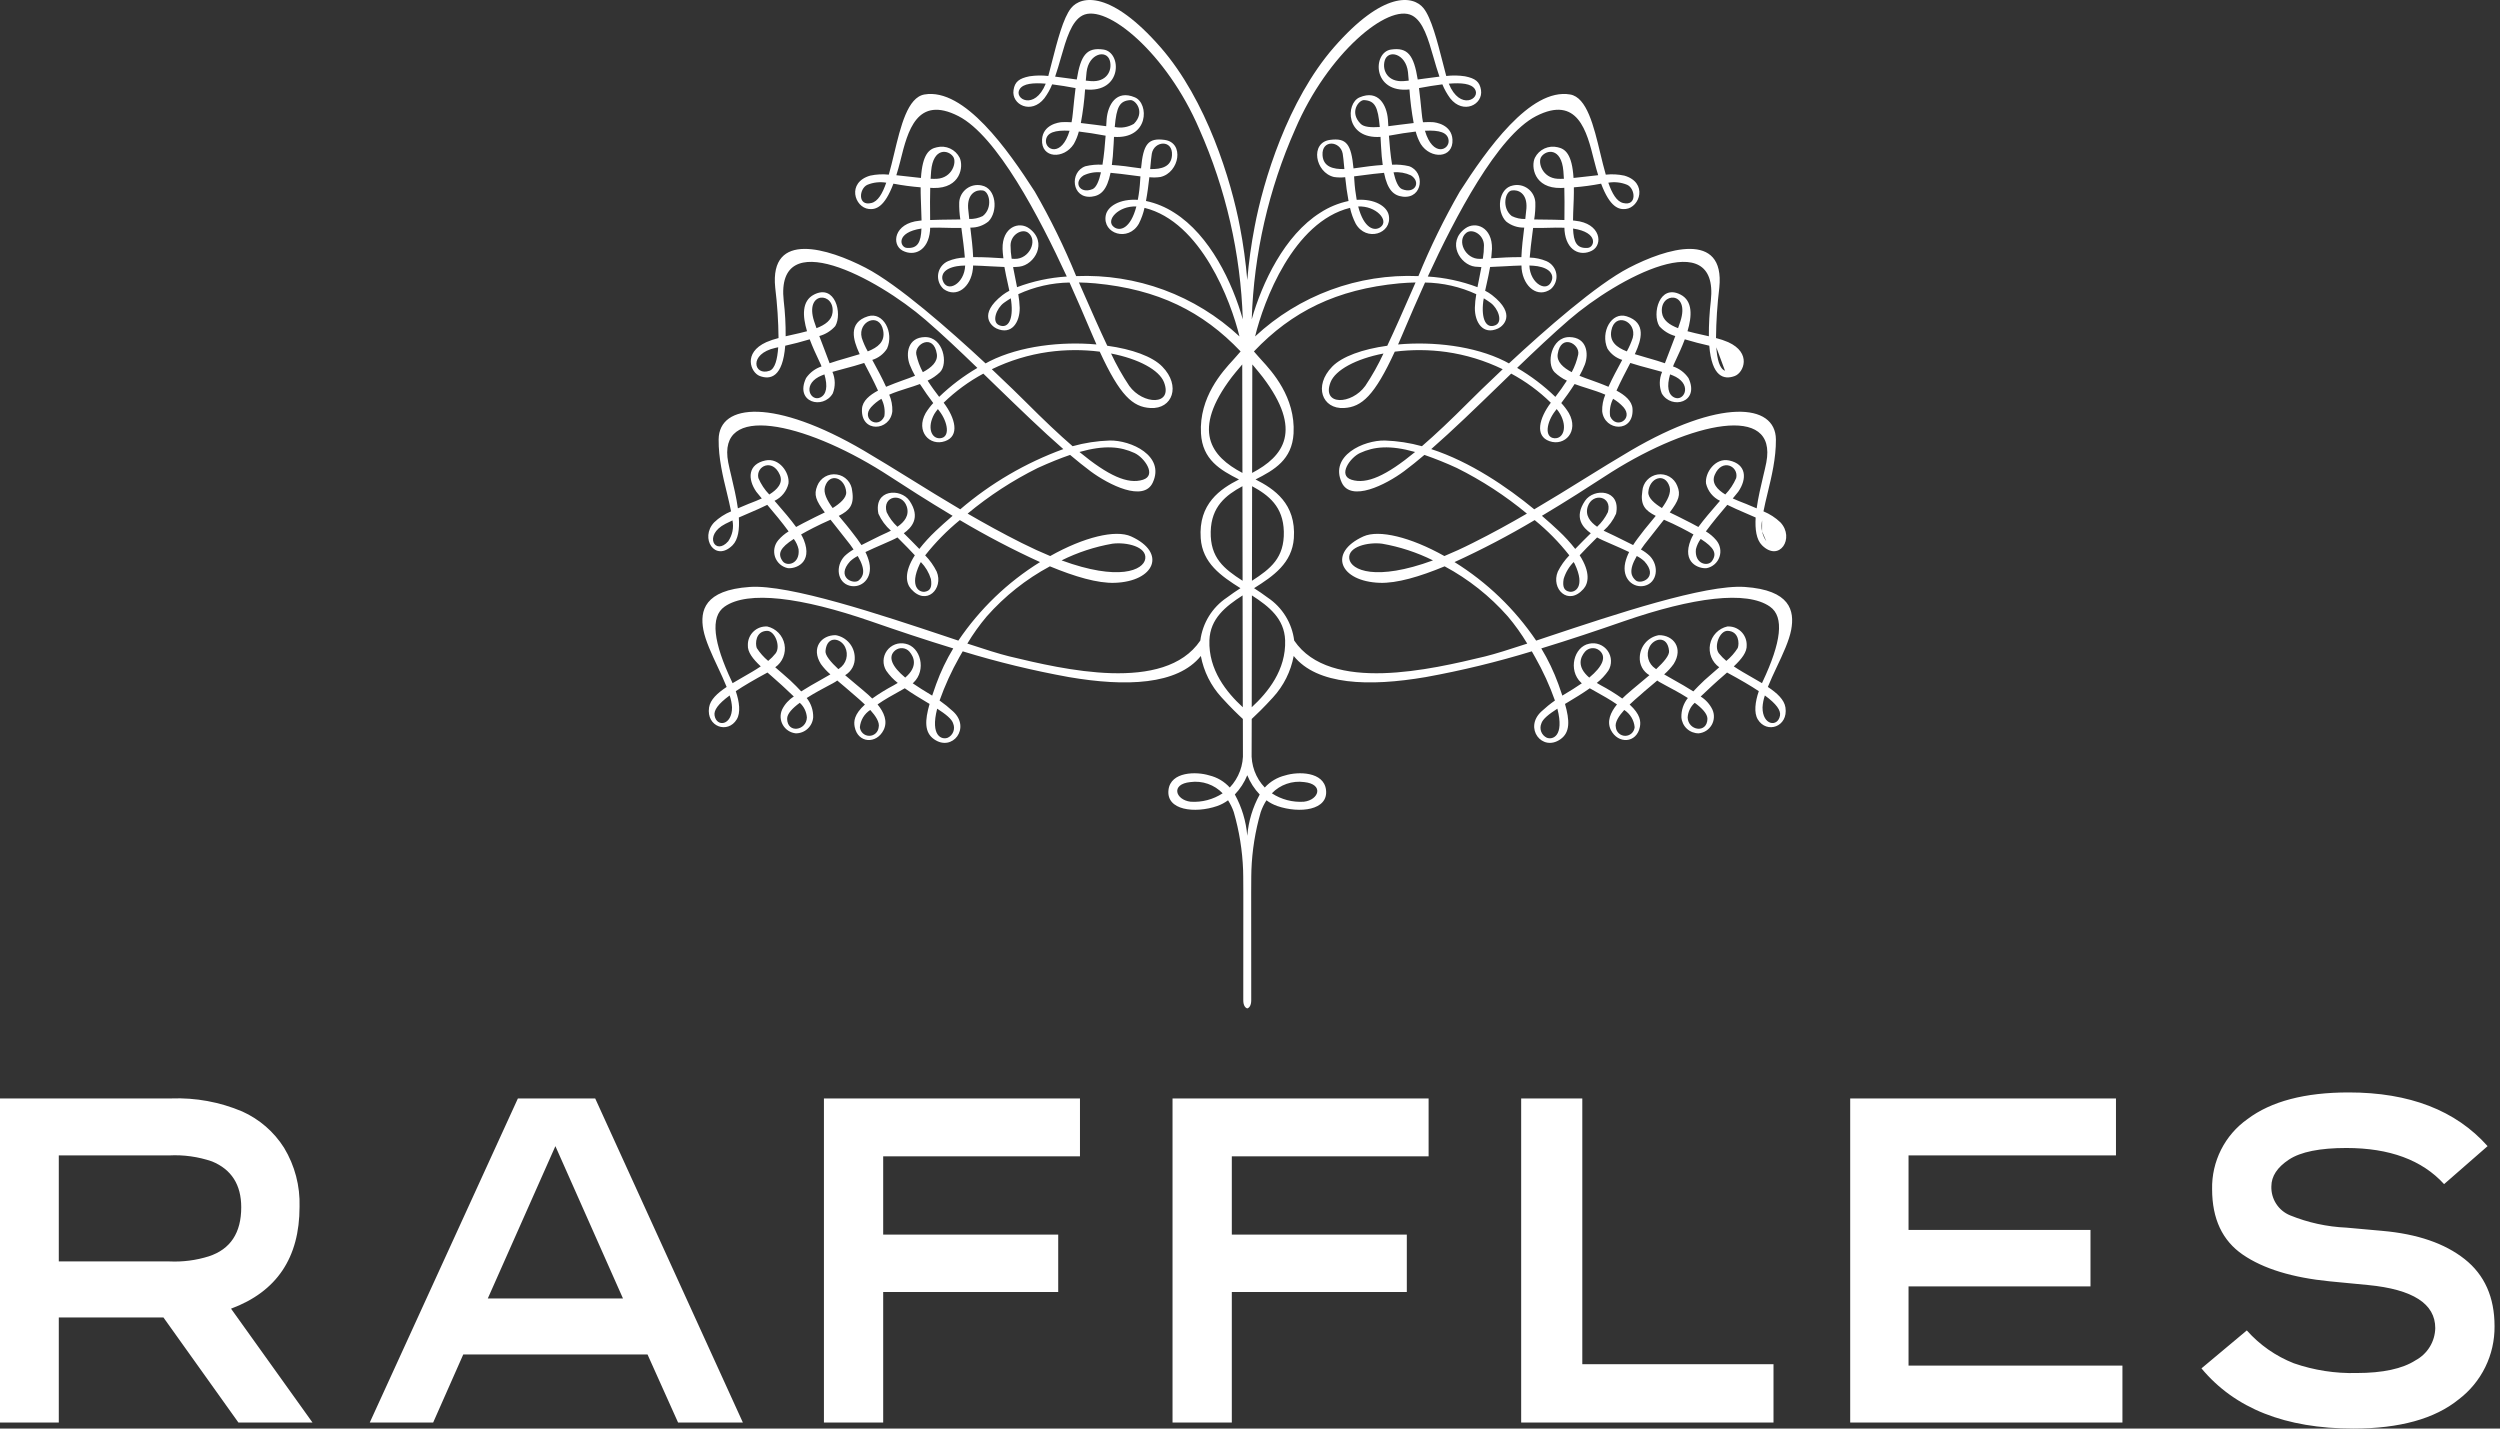 <svg    overflow="visible" style="display: block;" viewBox="0 0 77 44" fill="none" xmlns="http://www.w3.org/2000/svg">
<rect x="0" y="0" width="77" height="44" fill="#333333" stroke="none"/>
<g id="Raffles Hotels &#38; Resorts_idBZCLkyuw_1 1" clip-path="url(#clip0_0_4)">
<path id="Vector" fill-rule="evenodd" clip-rule="evenodd" d="M47.705 19.6C49.719 18.929 52.523 17.994 53.741 18.078C55.142 18.175 55.277 18.811 55.169 19.396C55.106 19.733 54.913 20.144 54.723 20.547C54.625 20.756 54.527 20.964 54.45 21.158C54.736 21.348 54.955 21.549 54.992 21.791C55.083 22.387 54.413 22.611 54.139 22.156C54.017 21.952 54.058 21.617 54.171 21.288C53.925 21.124 53.606 20.937 53.193 20.714C53.155 20.747 53.117 20.78 53.078 20.815C52.972 20.907 52.862 21.003 52.752 21.105C52.733 21.122 52.715 21.14 52.697 21.156C52.577 21.267 52.473 21.364 52.381 21.453C52.535 21.549 52.66 21.687 52.74 21.85C52.775 21.926 52.792 22.008 52.788 22.091C52.785 22.174 52.762 22.255 52.721 22.327C52.679 22.399 52.622 22.461 52.552 22.506C52.483 22.551 52.403 22.578 52.321 22.587C52.186 22.587 52.055 22.537 51.956 22.445C51.857 22.354 51.797 22.227 51.787 22.093C51.781 21.877 51.851 21.667 51.986 21.499C51.749 21.348 51.493 21.212 51.312 21.116C51.214 21.064 51.139 21.024 51.101 21C51.092 20.994 51.083 20.988 51.075 20.982C51.064 20.975 51.054 20.968 51.043 20.96C50.967 21.026 50.889 21.092 50.814 21.154C50.697 21.252 50.589 21.343 50.509 21.418C50.501 21.424 50.493 21.431 50.484 21.439C50.415 21.498 50.305 21.592 50.193 21.7C50.527 22.006 50.54 22.221 50.509 22.388C50.41 22.897 49.833 22.925 49.613 22.481C49.485 22.216 49.603 21.942 49.803 21.696C49.594 21.551 49.358 21.419 49.155 21.306C49.087 21.268 49.023 21.233 48.965 21.199C48.746 21.355 48.505 21.499 48.281 21.634C48.254 21.649 48.228 21.665 48.202 21.681C48.347 22.189 48.364 22.558 48.061 22.769C47.499 23.165 46.923 22.419 47.478 21.911C47.608 21.79 47.746 21.678 47.892 21.576C47.729 21.115 47.525 20.67 47.284 20.245C47.25 20.183 47.215 20.122 47.18 20.061C46.108 20.389 45.017 20.654 43.914 20.854C42.156 21.155 40.566 21.099 39.846 20.204C39.757 20.68 39.536 21.122 39.209 21.479C38.922 21.795 38.685 22.021 38.553 22.144C38.551 22.772 38.55 23.157 38.55 23.157C38.54 23.359 38.57 23.56 38.639 23.749C38.709 23.938 38.816 24.11 38.955 24.256C39.122 24.071 39.341 23.942 39.583 23.883C39.984 23.758 40.772 23.763 40.841 24.326C40.92 24.96 40.027 25.06 39.344 24.827C39.223 24.785 39.109 24.725 39.007 24.649C38.934 24.762 38.875 24.883 38.831 25.011C38.661 25.595 38.565 26.198 38.543 26.806L38.543 26.818C38.538 26.967 38.532 27.2 38.538 30.802C38.539 30.978 38.471 31.044 38.416 31.059C38.361 31.044 38.292 30.978 38.293 30.802C38.299 27.177 38.293 26.964 38.288 26.815L38.288 26.806C38.266 26.198 38.169 25.595 38 25.011C37.956 24.883 37.896 24.762 37.824 24.649C37.721 24.725 37.607 24.785 37.486 24.827C36.805 25.06 35.911 24.96 35.99 24.326C36.059 23.763 36.847 23.758 37.248 23.883C37.49 23.941 37.709 24.071 37.877 24.256C38.015 24.11 38.122 23.937 38.192 23.748C38.262 23.56 38.293 23.359 38.282 23.157C38.282 23.157 38.281 22.772 38.28 22.144C38.146 22.021 37.909 21.795 37.623 21.479C37.295 21.122 37.075 20.68 36.986 20.204C36.266 21.099 34.675 21.155 32.919 20.854C31.815 20.654 30.724 20.39 29.652 20.061L29.638 20.084C29.607 20.137 29.576 20.191 29.546 20.245C29.306 20.67 29.102 21.116 28.939 21.576C29.084 21.678 29.223 21.79 29.354 21.911C29.91 22.419 29.333 23.165 28.77 22.769C28.467 22.558 28.485 22.189 28.631 21.681C28.611 21.669 28.592 21.658 28.572 21.646C28.341 21.508 28.093 21.36 27.867 21.199C27.815 21.229 27.758 21.261 27.697 21.295C27.489 21.41 27.244 21.546 27.029 21.696C27.229 21.942 27.346 22.216 27.217 22.481C26.999 22.925 26.423 22.897 26.324 22.388C26.292 22.221 26.303 22.006 26.639 21.7C26.534 21.599 26.431 21.51 26.361 21.45C26.347 21.438 26.335 21.427 26.324 21.418C26.245 21.346 26.141 21.258 26.028 21.163C25.95 21.098 25.869 21.029 25.788 20.96L25.73 21C25.692 21.025 25.616 21.065 25.517 21.117C25.337 21.213 25.081 21.348 24.846 21.499C24.981 21.667 25.051 21.877 25.046 22.093C25.036 22.228 24.975 22.354 24.875 22.446C24.776 22.538 24.645 22.588 24.51 22.587C24.428 22.578 24.348 22.551 24.279 22.505C24.209 22.46 24.152 22.399 24.111 22.327C24.07 22.255 24.047 22.174 24.043 22.091C24.04 22.008 24.056 21.926 24.091 21.85C24.172 21.687 24.296 21.55 24.45 21.453C24.371 21.375 24.282 21.293 24.181 21.199C24.149 21.169 24.115 21.138 24.08 21.105C23.974 21.008 23.87 20.916 23.769 20.828C23.724 20.79 23.681 20.751 23.638 20.714C23.225 20.937 22.906 21.124 22.662 21.288C22.774 21.617 22.816 21.952 22.692 22.156C22.419 22.611 21.749 22.387 21.839 21.791C21.876 21.549 22.095 21.348 22.381 21.158C22.304 20.964 22.206 20.756 22.108 20.546C21.919 20.143 21.727 19.733 21.663 19.396C21.555 18.811 21.69 18.175 23.091 18.078C24.312 17.994 27.128 18.933 29.142 19.605C29.27 19.648 29.396 19.69 29.517 19.731C30.176 18.756 31.034 17.931 32.033 17.312C31.187 16.926 30.363 16.494 29.563 16.019C29.169 16.341 28.811 16.705 28.495 17.105C28.639 17.252 28.759 17.422 28.851 17.607C29.069 18.132 28.533 18.676 28.061 18.141C27.906 17.966 27.838 17.63 28.177 17.103C28.036 16.949 27.881 16.794 27.731 16.643C27.701 16.613 27.671 16.583 27.641 16.553C27.569 16.597 27.399 16.671 27.198 16.759C27.026 16.834 26.83 16.919 26.655 17.003C26.707 17.107 26.747 17.216 26.774 17.329C26.885 17.833 26.52 18.125 26.177 18.042C25.787 17.947 25.719 17.436 26.015 17.126C26.098 17.048 26.19 16.98 26.289 16.924C26.279 16.909 26.27 16.895 26.26 16.881C26.236 16.847 26.213 16.812 26.184 16.773C25.995 16.528 25.834 16.326 25.698 16.155C25.656 16.103 25.617 16.054 25.58 16.007C25.562 16.015 25.544 16.023 25.526 16.032C25.384 16.096 25.223 16.168 25.046 16.26C24.904 16.333 24.782 16.398 24.674 16.461C24.705 16.514 24.733 16.569 24.757 16.626C25.044 17.345 24.492 17.525 24.265 17.499C24.175 17.481 24.092 17.439 24.023 17.379C23.954 17.318 23.902 17.241 23.872 17.154C23.843 17.067 23.836 16.974 23.853 16.884C23.87 16.794 23.91 16.71 23.969 16.64C24.061 16.532 24.169 16.44 24.289 16.367C24.093 16.097 23.837 15.79 23.632 15.549C23.459 15.636 23.264 15.72 23.06 15.807C22.96 15.85 22.859 15.893 22.756 15.939C22.78 16.301 22.738 16.618 22.562 16.795C22.021 17.329 21.543 16.57 21.995 16.09C22.146 15.945 22.323 15.83 22.517 15.75C22.483 15.574 22.437 15.384 22.389 15.183C22.266 14.681 22.128 14.112 22.134 13.533C22.146 12.412 23.865 12.272 26.605 13.878C27.078 14.156 27.551 14.449 28.038 14.75C28.532 15.057 29.041 15.371 29.576 15.687C30.515 14.883 31.59 14.255 32.75 13.832C32.1 13.265 31.392 12.579 30.681 11.89C30.55 11.762 30.418 11.634 30.287 11.508C29.84 11.748 29.429 12.05 29.065 12.403C29.425 12.881 29.566 13.429 29.107 13.588C28.636 13.754 28.195 13.287 28.51 12.723C28.578 12.613 28.656 12.509 28.744 12.414C28.618 12.247 28.47 12.041 28.334 11.828C28.206 11.877 28.073 11.918 27.939 11.96C27.753 12.019 27.566 12.078 27.388 12.156C27.457 12.316 27.49 12.491 27.484 12.666C27.419 13.284 26.507 13.343 26.549 12.595C26.563 12.345 26.789 12.166 27.043 12.03C26.91 11.737 26.744 11.421 26.617 11.179C26.422 11.243 26.21 11.3 26.006 11.354C25.878 11.387 25.754 11.42 25.639 11.454C25.73 11.665 25.734 11.903 25.65 12.117C25.354 12.624 24.469 12.4 24.827 11.644C24.943 11.476 25.11 11.35 25.303 11.286C25.297 11.271 25.291 11.258 25.286 11.243C25.283 11.237 25.281 11.229 25.278 11.222C25.259 11.18 25.236 11.131 25.21 11.076C25.131 10.909 25.027 10.687 24.939 10.451C24.69 10.527 24.422 10.595 24.185 10.648C24.109 11.614 23.733 11.705 23.401 11.581C23.124 11.478 22.872 10.869 23.603 10.538C23.725 10.486 23.851 10.444 23.979 10.412C23.974 9.893 23.94 9.375 23.877 8.86C23.695 7.085 25.52 7.656 26.662 8.248C27.653 8.761 29.236 10.151 30.356 11.193C30.377 11.182 30.396 11.171 30.417 11.16C30.439 11.148 30.462 11.135 30.486 11.123C31.427 10.653 32.691 10.513 33.771 10.609C33.731 10.519 33.691 10.428 33.65 10.33C33.62 10.262 33.585 10.179 33.543 10.082C33.403 9.752 33.196 9.265 32.942 8.702C32.396 8.71 31.859 8.832 31.363 9.061C31.387 9.2 31.402 9.341 31.407 9.481C31.412 9.921 31.161 10.334 30.689 10.116C30.544 10.049 30.107 9.689 30.879 9.087C30.945 9.037 31.015 8.992 31.088 8.955C31.073 8.881 31.056 8.807 31.04 8.731C31.004 8.57 30.967 8.402 30.936 8.223C30.797 8.218 30.647 8.21 30.497 8.202C30.318 8.192 30.138 8.182 29.971 8.178C29.971 8.191 29.97 8.204 29.97 8.217C29.969 8.24 29.968 8.263 29.965 8.283C29.901 8.853 29.459 9.185 29.065 8.904C29 8.846 28.95 8.774 28.921 8.692C28.892 8.61 28.883 8.523 28.896 8.437C28.91 8.351 28.944 8.27 28.997 8.202C29.05 8.133 29.119 8.079 29.198 8.044C29.363 7.975 29.538 7.937 29.717 7.933C29.698 7.68 29.653 7.34 29.611 7.025L29.61 7.021C29.435 7.024 29.233 7.019 28.995 7.013C28.972 7.012 28.949 7.012 28.925 7.011C28.825 7.009 28.733 7.01 28.648 7.014C28.648 7.02 28.648 7.026 28.648 7.032C28.647 7.06 28.646 7.087 28.645 7.107C28.588 7.72 28.16 7.908 27.8 7.72C27.45 7.537 27.527 6.875 28.32 6.798C28.328 6.797 28.336 6.796 28.345 6.795C28.358 6.794 28.371 6.793 28.384 6.791C28.382 6.664 28.376 6.521 28.37 6.365C28.367 6.291 28.365 6.215 28.362 6.135C28.356 6.002 28.356 5.883 28.356 5.77C28.075 5.747 27.794 5.71 27.517 5.657C27.242 6.389 26.973 6.46 26.76 6.437C26.319 6.389 26.072 5.62 26.803 5.409C26.991 5.369 27.184 5.359 27.375 5.379C27.433 5.176 27.487 4.953 27.541 4.726C27.742 3.887 27.955 2.999 28.473 2.91C29.702 2.699 31.053 4.63 31.871 5.901C32.354 6.739 32.78 7.609 33.146 8.504C34.066 8.466 34.983 8.61 35.847 8.928C36.71 9.247 37.502 9.734 38.176 10.362C37.912 9.281 36.999 6.833 35.251 6.402C35.214 6.571 35.155 6.735 35.077 6.889C34.755 7.458 33.951 7.202 34.057 6.634C34.11 6.351 34.495 6.119 35.045 6.155C35.083 5.953 35.107 5.748 35.118 5.542C35.12 5.515 35.121 5.492 35.123 5.468C35.124 5.456 35.125 5.445 35.126 5.433C35.038 5.422 34.946 5.41 34.852 5.398C34.639 5.37 34.415 5.34 34.205 5.323C34.094 5.859 33.904 6.026 33.62 6.058C33.005 6.123 32.933 5.296 33.431 5.12C33.603 5.079 33.78 5.063 33.956 5.073C34.005 4.78 34.033 4.454 34.053 4.179C33.739 4.121 33.465 4.078 33.228 4.051C33.193 4.186 33.141 4.315 33.073 4.436C32.769 4.912 32.061 4.886 32.095 4.295C32.123 3.844 32.597 3.765 32.724 3.761C32.812 3.758 32.908 3.76 33.004 3.765C33.021 3.677 33.034 3.583 33.044 3.478C33.073 3.185 33.099 2.932 33.127 2.713C32.883 2.669 32.636 2.625 32.406 2.598C32.345 2.751 32.264 2.895 32.166 3.027C31.765 3.537 31.145 3.224 31.217 2.773C31.256 2.515 31.392 2.414 31.708 2.35C31.9 2.321 32.095 2.318 32.288 2.34C32.324 2.206 32.36 2.064 32.397 1.919C32.564 1.267 32.748 0.548 32.988 0.251C33.307 -0.146 34.229 -0.278 35.744 1.455C37.171 3.088 37.923 5.576 38.19 6.987C38.294 7.528 38.369 8.074 38.416 8.624C38.462 8.074 38.537 7.528 38.642 6.987C38.907 5.576 39.661 3.088 41.087 1.455C42.602 -0.278 43.525 -0.146 43.844 0.251C44.084 0.549 44.269 1.272 44.437 1.926C44.473 2.069 44.509 2.208 44.544 2.34C44.736 2.318 44.931 2.321 45.122 2.35C45.44 2.414 45.575 2.515 45.615 2.773C45.684 3.224 45.067 3.537 44.665 3.027C44.568 2.894 44.487 2.75 44.425 2.598C44.194 2.625 43.948 2.669 43.705 2.713C43.733 2.932 43.759 3.185 43.788 3.478C43.796 3.574 43.81 3.67 43.828 3.765C43.925 3.76 44.019 3.758 44.108 3.761C44.235 3.765 44.708 3.844 44.736 4.295C44.771 4.886 44.062 4.912 43.759 4.436C43.69 4.315 43.638 4.186 43.604 4.052C43.368 4.078 43.093 4.121 42.779 4.179C42.798 4.454 42.827 4.78 42.876 5.073C43.052 5.063 43.228 5.079 43.4 5.119C43.9 5.296 43.828 6.123 43.211 6.058C42.929 6.026 42.736 5.859 42.628 5.323C42.415 5.34 42.188 5.37 41.974 5.398C41.882 5.41 41.792 5.422 41.706 5.432C41.708 5.469 41.711 5.502 41.713 5.542C41.725 5.748 41.75 5.953 41.786 6.155C42.337 6.119 42.721 6.351 42.775 6.634C42.882 7.202 42.078 7.458 41.755 6.888C41.676 6.734 41.618 6.571 41.581 6.402C39.833 6.833 38.919 9.281 38.657 10.362C39.331 9.734 40.123 9.247 40.986 8.928C41.849 8.609 42.767 8.465 43.687 8.504C44.053 7.609 44.479 6.74 44.961 5.901C45.779 4.63 47.128 2.699 48.361 2.91C48.875 2.998 49.088 3.882 49.289 4.72C49.344 4.949 49.399 5.174 49.458 5.379C49.649 5.359 49.842 5.369 50.029 5.409C50.761 5.62 50.512 6.389 50.072 6.437C49.859 6.46 49.59 6.389 49.314 5.657C49.036 5.71 48.757 5.748 48.475 5.77C48.477 5.883 48.475 6.002 48.471 6.135C48.468 6.193 48.466 6.25 48.464 6.306C48.457 6.485 48.45 6.648 48.449 6.791C48.461 6.793 48.474 6.794 48.488 6.795C48.496 6.796 48.504 6.797 48.511 6.798C49.306 6.875 49.383 7.537 49.033 7.72C48.671 7.908 48.243 7.72 48.188 7.107C48.186 7.09 48.185 7.068 48.185 7.045C48.184 7.035 48.184 7.025 48.184 7.014C48.099 7.01 48.007 7.009 47.906 7.011L47.85 7.013C47.606 7.019 47.399 7.024 47.22 7.021C47.212 7.08 47.205 7.14 47.197 7.2C47.164 7.462 47.13 7.726 47.115 7.933C47.293 7.937 47.468 7.975 47.632 8.044C47.712 8.079 47.781 8.133 47.834 8.202C47.887 8.27 47.922 8.351 47.935 8.437C47.948 8.523 47.94 8.611 47.91 8.692C47.88 8.774 47.831 8.846 47.765 8.904C47.372 9.185 46.93 8.853 46.866 8.283C46.862 8.248 46.861 8.213 46.861 8.178C46.693 8.182 46.512 8.192 46.333 8.202C46.183 8.21 46.034 8.218 45.895 8.223C45.864 8.407 45.825 8.581 45.788 8.747C45.772 8.817 45.757 8.886 45.742 8.955C45.816 8.992 45.887 9.036 45.953 9.087C46.724 9.689 46.287 10.049 46.143 10.116C45.671 10.334 45.42 9.921 45.426 9.481C45.43 9.341 45.444 9.2 45.469 9.061C44.973 8.832 44.436 8.71 43.891 8.702C43.634 9.269 43.426 9.758 43.285 10.088C43.245 10.183 43.211 10.264 43.182 10.33C43.148 10.41 43.115 10.485 43.083 10.559C43.075 10.575 43.068 10.592 43.06 10.609C44.141 10.513 45.405 10.653 46.345 11.123C46.37 11.136 46.394 11.149 46.418 11.162C46.437 11.172 46.456 11.183 46.475 11.193C47.597 10.151 49.178 8.761 50.171 8.248C51.311 7.656 53.135 7.085 52.955 8.86C52.892 9.375 52.858 9.893 52.853 10.412C52.981 10.444 53.107 10.486 53.228 10.538C53.959 10.869 53.708 11.478 53.431 11.581C53.1 11.705 52.723 11.614 52.646 10.648C52.409 10.595 52.142 10.527 51.892 10.451C51.805 10.684 51.703 10.902 51.625 11.069C51.598 11.127 51.574 11.178 51.554 11.222C51.549 11.235 51.544 11.247 51.54 11.259C51.536 11.268 51.533 11.277 51.529 11.286C51.722 11.35 51.889 11.476 52.005 11.644C52.363 12.4 51.477 12.624 51.182 12.117C51.098 11.903 51.102 11.665 51.193 11.454C51.079 11.421 50.954 11.388 50.827 11.354C50.622 11.3 50.409 11.243 50.214 11.179L50.195 11.214C50.071 11.451 49.914 11.751 49.788 12.03C50.042 12.166 50.268 12.346 50.282 12.595C50.325 13.343 49.414 13.284 49.347 12.666C49.342 12.491 49.375 12.317 49.443 12.156C49.266 12.078 49.078 12.019 48.892 11.96C48.759 11.918 48.626 11.877 48.498 11.828C48.362 12.041 48.214 12.247 48.087 12.414C48.176 12.509 48.254 12.612 48.321 12.723C48.638 13.287 48.196 13.754 47.724 13.588C47.266 13.429 47.406 12.881 47.765 12.404C47.403 12.049 46.992 11.748 46.545 11.507C46.425 11.624 46.304 11.741 46.184 11.857C45.462 12.557 44.741 13.256 44.082 13.832C45.291 14.226 46.425 15.004 47.255 15.687C47.791 15.372 48.299 15.057 48.793 14.75C49.279 14.449 49.752 14.156 50.225 13.878C52.967 12.272 54.685 12.412 54.698 13.533C54.703 14.11 54.565 14.678 54.444 15.179C54.395 15.382 54.349 15.573 54.315 15.75C54.509 15.83 54.686 15.945 54.838 16.09C55.287 16.57 54.81 17.329 54.27 16.795C54.093 16.618 54.053 16.301 54.074 15.939C53.968 15.892 53.862 15.846 53.759 15.802C53.56 15.716 53.369 15.634 53.201 15.549C52.995 15.79 52.739 16.098 52.541 16.367C52.663 16.439 52.771 16.532 52.862 16.64C52.921 16.71 52.961 16.794 52.978 16.884C52.996 16.974 52.989 17.067 52.959 17.154C52.93 17.241 52.878 17.318 52.809 17.379C52.74 17.439 52.657 17.481 52.567 17.499C52.34 17.525 51.787 17.345 52.076 16.626C52.099 16.569 52.127 16.514 52.159 16.461C52.048 16.398 51.929 16.333 51.787 16.26C51.603 16.164 51.437 16.09 51.289 16.025C51.276 16.019 51.263 16.013 51.25 16.007C51.207 16.063 51.16 16.122 51.109 16.185C50.979 16.349 50.825 16.542 50.647 16.773C50.624 16.805 50.604 16.833 50.585 16.861C50.57 16.882 50.556 16.902 50.54 16.924C50.64 16.979 50.733 17.047 50.816 17.126C51.112 17.436 51.045 17.947 50.655 18.042C50.312 18.125 49.947 17.833 50.057 17.329C50.084 17.216 50.124 17.107 50.177 17.003C50.002 16.919 49.808 16.834 49.635 16.759C49.434 16.672 49.263 16.597 49.191 16.553C49.162 16.581 49.133 16.61 49.105 16.639C48.953 16.791 48.796 16.948 48.654 17.103C48.992 17.63 48.926 17.966 48.77 18.141C48.298 18.676 47.763 18.132 47.98 17.607C48.072 17.422 48.192 17.253 48.335 17.105C48.021 16.704 47.663 16.34 47.268 16.019C46.469 16.494 45.644 16.926 44.799 17.312C45.797 17.932 46.655 18.756 47.314 19.731C47.44 19.689 47.571 19.645 47.705 19.6ZM48.16 17.833C48.12 18.079 48.174 18.196 48.344 18.225C48.503 18.253 48.841 18.084 48.502 17.369C48.492 17.349 48.481 17.33 48.469 17.311C48.325 17.457 48.219 17.636 48.16 17.833ZM49.524 15.773C49.664 15.273 49.05 15.164 48.904 15.598C48.813 15.874 48.979 16.077 49.191 16.224C49.329 16.096 49.442 15.943 49.524 15.773ZM50.382 17.877C50.542 18.014 51.097 17.782 50.647 17.288C50.577 17.223 50.498 17.168 50.413 17.125C50.144 17.584 50.251 17.764 50.382 17.877ZM50.768 15.16C50.757 15.336 50.961 15.51 51.187 15.648C51.359 15.411 51.479 15.178 51.422 14.991C51.282 14.539 50.797 14.712 50.768 15.16ZM52.234 16.916C52.186 17.375 52.599 17.458 52.725 17.286C52.891 17.056 52.806 16.87 52.382 16.599C52.313 16.694 52.262 16.802 52.234 16.916ZM52.814 14.625C52.704 14.88 52.895 15.081 53.139 15.23C53.281 15.083 53.394 14.912 53.475 14.724C53.558 14.358 53.037 14.104 52.814 14.625ZM54.402 16.67C54.338 16.578 54.293 16.473 54.271 16.363L54.402 16.67ZM54.271 16.363C54.249 16.253 54.25 16.139 54.273 16.029L54.271 16.363ZM54.273 16.029C54.286 16.035 54.298 16.041 54.31 16.047L54.273 16.029ZM54.31 16.047C54.369 16.075 54.428 16.104 54.486 16.133L54.31 16.047ZM54.402 14.247C54.758 12.405 52.083 13.002 49.644 14.534C49.581 14.572 49.483 14.636 49.354 14.72C48.962 14.975 48.286 15.413 47.491 15.887C47.686 16.055 47.863 16.213 48.011 16.354C48.194 16.525 48.363 16.71 48.517 16.907C48.673 16.744 48.839 16.579 48.996 16.424C48.756 16.254 48.467 15.944 48.819 15.425C49.087 15.027 49.931 15.062 49.775 15.823C49.686 16.023 49.555 16.201 49.391 16.345C49.471 16.386 49.548 16.42 49.611 16.449C49.663 16.472 49.706 16.491 49.733 16.507C49.776 16.53 49.847 16.564 49.932 16.605C50.039 16.657 50.169 16.721 50.3 16.788C50.386 16.652 50.481 16.53 50.565 16.422C50.594 16.385 50.622 16.349 50.647 16.315C50.721 16.221 50.806 16.119 50.893 16.015C50.927 15.973 50.962 15.931 50.997 15.889C50.672 15.725 50.516 15.558 50.584 15.125C50.593 14.999 50.645 14.879 50.731 14.786C50.817 14.693 50.932 14.632 51.057 14.613C51.182 14.595 51.31 14.619 51.419 14.682C51.529 14.746 51.613 14.845 51.659 14.963C51.774 15.237 51.706 15.414 51.428 15.783C51.501 15.82 51.569 15.853 51.624 15.878C51.671 15.9 51.708 15.918 51.729 15.93C51.776 15.953 51.823 15.977 51.871 16.002C52.016 16.075 52.168 16.151 52.31 16.231C52.48 15.998 52.703 15.741 52.909 15.502C52.932 15.476 52.954 15.45 52.976 15.425C52.869 15.374 52.775 15.3 52.7 15.208C52.626 15.116 52.573 15.008 52.546 14.893C52.504 14.562 52.833 14.091 53.255 14.182C53.798 14.296 53.811 14.752 53.538 15.146C53.519 15.171 53.477 15.222 53.42 15.291C53.404 15.31 53.387 15.33 53.369 15.352C53.493 15.409 53.612 15.455 53.696 15.488C53.728 15.501 53.755 15.511 53.776 15.519C53.829 15.542 53.886 15.566 53.947 15.591C53.998 15.612 54.051 15.634 54.105 15.657C54.151 15.322 54.235 14.972 54.305 14.675C54.344 14.513 54.379 14.366 54.402 14.247ZM53.13 11.419C52.963 11.36 52.888 11.067 52.862 10.696L53.13 11.419ZM52.862 10.696C52.891 10.701 52.919 10.707 52.946 10.714L52.862 10.696ZM47.9 12.659C47.636 12.997 47.555 13.476 47.878 13.498C48.146 13.516 48.285 13.164 48.053 12.751C48.022 12.697 47.986 12.647 47.946 12.599C47.929 12.619 47.912 12.642 47.9 12.659ZM48.409 11.463C48.501 11.292 48.568 11.109 48.609 10.919C48.672 10.593 48.074 10.258 47.977 10.905C47.941 11.144 48.148 11.325 48.409 11.463ZM49.592 12.822C49.773 13.233 50.324 12.906 50.002 12.54C49.909 12.439 49.802 12.352 49.684 12.283C49.598 12.448 49.566 12.637 49.592 12.822ZM50.106 10.823C50.18 10.689 50.241 10.549 50.289 10.405C50.424 9.89 49.733 9.597 49.628 10.186C49.568 10.527 49.794 10.7 50.106 10.823ZM51.569 12.243C51.853 12.377 52.124 11.885 51.618 11.609C51.56 11.579 51.501 11.553 51.439 11.531C51.33 11.905 51.378 12.153 51.569 12.243ZM51.718 10.009C51.732 9.97 51.746 9.931 51.758 9.89C52.058 8.956 51.112 8.988 51.188 9.629C51.218 9.862 51.414 10.005 51.684 10.108C51.694 10.075 51.706 10.042 51.718 10.009ZM52.694 9.263C52.951 6.894 49.826 8.554 48.323 9.854C47.817 10.292 47.276 10.803 46.727 11.331C47.154 11.58 47.55 11.879 47.905 12.224C48.031 12.063 48.15 11.896 48.26 11.723C48.119 11.658 47.99 11.569 47.879 11.462C47.62 11.201 47.775 10.375 48.342 10.382C48.875 10.391 48.94 10.891 48.813 11.229C48.766 11.348 48.711 11.463 48.648 11.574C48.774 11.626 48.901 11.671 49.009 11.709C49.093 11.738 49.166 11.764 49.22 11.786L49.244 11.795C49.327 11.827 49.431 11.866 49.541 11.913C49.658 11.652 49.807 11.377 49.942 11.127L49.965 11.085C49.776 11.027 49.614 10.903 49.509 10.736C49.288 10.232 49.631 9.594 50.1 9.742C50.725 9.939 50.542 10.489 50.373 10.862C50.367 10.877 50.36 10.893 50.352 10.908C50.409 10.925 50.467 10.942 50.525 10.959C50.592 10.978 50.659 10.997 50.724 11.018C50.754 11.027 50.788 11.037 50.825 11.047C50.952 11.084 51.114 11.13 51.279 11.188C51.325 11.063 51.377 10.928 51.433 10.785C51.486 10.648 51.542 10.503 51.599 10.35C51.408 10.298 51.236 10.192 51.105 10.044C50.879 9.664 51.107 8.74 51.758 9.072C52.142 9.268 52.114 9.737 51.975 10.202C52.128 10.244 52.29 10.28 52.452 10.316C52.513 10.329 52.573 10.343 52.633 10.357C52.631 9.991 52.651 9.626 52.694 9.263ZM48.904 7.635C48.562 7.662 48.466 7.456 48.45 7.039C49.255 7.159 49.112 7.619 48.904 7.635ZM49.994 6.253C50.429 6.359 50.368 5.799 50.114 5.691C49.931 5.616 49.731 5.594 49.536 5.627C49.653 5.962 49.793 6.206 49.994 6.253ZM46.058 10.017C46.304 9.912 46.135 9.488 45.909 9.326C45.854 9.286 45.785 9.239 45.701 9.188C45.699 9.201 45.697 9.214 45.694 9.228C45.69 9.244 45.687 9.26 45.685 9.277C45.615 9.84 45.777 10.135 46.058 10.017ZM45.165 7.169C44.857 7.407 45.129 7.986 45.58 7.973C45.597 7.973 45.617 7.972 45.637 7.971C45.649 7.97 45.661 7.969 45.672 7.969C45.695 7.831 45.706 7.691 45.706 7.55C45.697 7.219 45.347 7.03 45.165 7.169ZM46.563 6.655C46.692 6.718 46.835 6.749 46.979 6.745C46.995 6.62 47.007 6.505 47.014 6.416C47.045 5.955 46.761 5.831 46.558 5.867C46.353 5.901 46.248 6.41 46.563 6.655ZM47.8 8.621C47.844 8.475 47.765 8.269 47.357 8.199C47.274 8.187 47.19 8.18 47.105 8.178C47.124 8.748 47.677 9.047 47.8 8.621ZM49.094 4.928C48.875 4.048 48.595 2.921 47.312 3.576C46.126 4.183 44.818 6.688 43.976 8.517C44.499 8.549 45.015 8.66 45.506 8.845C45.523 8.751 45.542 8.657 45.562 8.562C45.585 8.449 45.608 8.336 45.627 8.226C45.556 8.224 45.491 8.22 45.432 8.213C44.968 8.157 44.549 7.462 45.129 7.036C45.447 6.803 45.966 6.994 45.953 7.664C45.95 7.738 45.943 7.806 45.937 7.873C45.934 7.9 45.931 7.928 45.928 7.956L45.931 7.955C46.213 7.937 46.547 7.916 46.859 7.92C46.87 7.635 46.908 7.306 46.946 7.01C46.743 7.016 46.545 6.948 46.388 6.821C46.082 6.513 46.142 5.797 46.599 5.712C46.678 5.694 46.761 5.693 46.84 5.71C46.92 5.727 46.995 5.762 47.06 5.81C47.126 5.859 47.18 5.921 47.219 5.993C47.258 6.065 47.282 6.144 47.288 6.226C47.294 6.404 47.282 6.582 47.253 6.759C47.346 6.76 47.444 6.762 47.544 6.763C47.752 6.765 47.972 6.768 48.184 6.777C48.184 6.722 48.184 6.662 48.185 6.6C48.187 6.366 48.19 6.084 48.181 5.784C48.167 5.785 48.154 5.786 48.142 5.787C48.12 5.788 48.099 5.79 48.074 5.79C47.246 5.805 47.148 5.125 47.275 4.859C47.338 4.733 47.442 4.633 47.569 4.574C47.697 4.515 47.841 4.502 47.977 4.535C48.212 4.585 48.419 4.747 48.465 5.481C48.574 5.47 48.689 5.457 48.806 5.443C48.944 5.426 49.086 5.41 49.224 5.396C49.184 5.267 49.143 5.121 49.102 4.957L49.094 4.928ZM47.977 5.507C48.033 5.51 48.099 5.509 48.168 5.506C48.164 5.426 48.16 5.347 48.152 5.268C48.089 4.535 47.621 4.607 47.471 4.83C47.357 5 47.502 5.48 47.977 5.507ZM42.522 6.993C42.335 7.133 42.011 7.045 41.832 6.36C42.378 6.332 42.797 6.789 42.522 6.993ZM43.182 5.825C43.583 5.986 43.777 5.608 43.458 5.402C43.29 5.324 43.105 5.291 42.921 5.308C42.982 5.573 43.065 5.776 43.182 5.825ZM44.617 4.323C44.647 4.622 44.132 4.85 43.888 4.027C44.336 4.003 44.592 4.079 44.617 4.323ZM45.426 2.744C45.62 3.043 44.963 3.418 44.623 2.577C45.005 2.546 45.313 2.571 45.426 2.744ZM32.209 2.577C31.828 2.546 31.518 2.571 31.407 2.744C31.212 3.043 31.868 3.418 32.209 2.577ZM32.943 4.027C32.496 4.003 32.24 4.08 32.215 4.323C32.184 4.622 32.698 4.85 32.943 4.027ZM33.375 5.402C33.053 5.608 33.248 5.986 33.65 5.825C33.766 5.776 33.85 5.574 33.91 5.308C33.727 5.291 33.542 5.323 33.375 5.402ZM35 6.36C34.452 6.332 34.034 6.789 34.309 6.993C34.496 7.133 34.82 7.045 35 6.36ZM26.717 5.691C26.463 5.8 26.403 6.359 26.837 6.253C27.039 6.206 27.18 5.962 27.296 5.627C27.101 5.594 26.9 5.616 26.717 5.691ZM28.381 7.039C27.576 7.159 27.719 7.619 27.927 7.635C28.269 7.662 28.365 7.456 28.381 7.039ZM29.474 8.199C29.065 8.269 28.988 8.475 29.03 8.621C29.154 9.047 29.708 8.748 29.727 8.179C29.642 8.18 29.558 8.186 29.474 8.199ZM30.275 5.867C30.071 5.831 29.788 5.955 29.818 6.416C29.825 6.505 29.837 6.62 29.853 6.745C29.997 6.749 30.139 6.718 30.268 6.655C30.584 6.41 30.479 5.901 30.275 5.867ZM30.922 9.326C30.698 9.488 30.528 9.912 30.774 10.017C31.054 10.135 31.217 9.84 31.145 9.277C31.143 9.254 31.139 9.232 31.135 9.21C31.134 9.203 31.132 9.196 31.131 9.188C31.047 9.239 30.977 9.287 30.922 9.326ZM31.668 7.169C31.483 7.03 31.134 7.219 31.125 7.55C31.125 7.691 31.136 7.831 31.159 7.969C31.17 7.969 31.182 7.97 31.193 7.971C31.213 7.972 31.234 7.973 31.252 7.973C31.701 7.986 31.976 7.407 31.668 7.169ZM31.27 8.566C31.289 8.659 31.308 8.752 31.325 8.845C31.817 8.66 32.333 8.549 32.857 8.517C32.014 6.688 30.706 4.183 29.519 3.576C28.237 2.922 27.957 4.047 27.738 4.926L27.731 4.957C27.689 5.121 27.648 5.267 27.607 5.397C27.745 5.41 27.886 5.426 28.024 5.443C28.141 5.457 28.256 5.47 28.365 5.481C28.413 4.747 28.618 4.585 28.855 4.536C28.991 4.502 29.135 4.515 29.263 4.574C29.391 4.633 29.495 4.734 29.558 4.859C29.684 5.126 29.586 5.805 28.757 5.79C28.732 5.79 28.711 5.788 28.689 5.787C28.677 5.786 28.664 5.785 28.651 5.784C28.642 6.081 28.645 6.361 28.647 6.593C28.648 6.658 28.648 6.72 28.648 6.777C28.86 6.768 29.079 6.765 29.288 6.763C29.388 6.762 29.485 6.76 29.578 6.759C29.551 6.582 29.539 6.404 29.544 6.226C29.55 6.144 29.573 6.065 29.612 5.993C29.652 5.922 29.706 5.86 29.771 5.811C29.837 5.762 29.912 5.728 29.991 5.711C30.071 5.694 30.154 5.694 30.233 5.712C30.689 5.797 30.749 6.513 30.444 6.821C30.286 6.949 30.088 7.016 29.886 7.01C29.922 7.307 29.962 7.635 29.973 7.92C30.284 7.916 30.616 7.937 30.898 7.955L30.905 7.956C30.902 7.936 30.9 7.917 30.898 7.898C30.89 7.823 30.881 7.748 30.879 7.664C30.865 6.994 31.385 6.803 31.701 7.036C32.281 7.463 31.863 8.157 31.399 8.213C31.341 8.22 31.275 8.224 31.203 8.226C31.224 8.337 31.247 8.451 31.27 8.566ZM28.679 5.268C28.672 5.347 28.668 5.426 28.663 5.506C28.732 5.509 28.799 5.51 28.855 5.507C29.328 5.48 29.474 5 29.36 4.83C29.209 4.607 28.743 4.535 28.679 5.268ZM23.885 10.714C23.042 10.899 23.22 11.593 23.702 11.419C23.869 11.36 23.944 11.067 23.969 10.696C23.94 10.701 23.912 10.707 23.885 10.714ZM25.642 9.629C25.719 8.988 24.774 8.956 25.073 9.89C25.097 9.966 25.122 10.036 25.148 10.108C25.417 10.005 25.614 9.862 25.642 9.629ZM25.213 11.609C24.707 11.885 24.979 12.377 25.264 12.243C25.454 12.153 25.502 11.906 25.392 11.531C25.331 11.554 25.271 11.58 25.213 11.609ZM27.203 10.186C27.097 9.597 26.409 9.89 26.542 10.405C26.59 10.55 26.651 10.69 26.727 10.823C27.038 10.7 27.264 10.527 27.203 10.186ZM26.83 12.54C26.507 12.906 27.059 13.233 27.238 12.822C27.266 12.637 27.234 12.448 27.147 12.283C27.029 12.352 26.923 12.439 26.83 12.54ZM28.855 10.905C28.756 10.258 28.159 10.593 28.222 10.919C28.263 11.109 28.331 11.292 28.423 11.463C28.684 11.325 28.89 11.144 28.855 10.905ZM28.777 12.751C28.546 13.164 28.686 13.516 28.954 13.498C29.277 13.476 29.194 12.997 28.932 12.659C28.919 12.642 28.902 12.619 28.887 12.6C28.846 12.647 28.81 12.698 28.777 12.751ZM28.571 11.723C28.691 11.912 28.818 12.082 28.926 12.223C29.282 11.88 29.677 11.581 30.103 11.332C29.556 10.803 29.016 10.292 28.508 9.854C27.006 8.554 23.88 6.894 24.138 9.263C24.181 9.626 24.201 9.991 24.198 10.357C24.26 10.342 24.323 10.328 24.387 10.314C24.545 10.279 24.706 10.244 24.856 10.202C24.717 9.737 24.69 9.268 25.073 9.072C25.724 8.74 25.951 9.664 25.726 10.044C25.595 10.192 25.424 10.298 25.234 10.35C25.287 10.494 25.34 10.63 25.39 10.759C25.449 10.912 25.504 11.055 25.552 11.188C25.718 11.13 25.881 11.083 26.008 11.047C26.044 11.036 26.077 11.027 26.106 11.018C26.17 10.998 26.235 10.979 26.299 10.961C26.359 10.943 26.419 10.926 26.479 10.908C26.476 10.902 26.473 10.895 26.47 10.889C26.466 10.88 26.461 10.87 26.458 10.862C26.289 10.489 26.106 9.939 26.732 9.742C27.201 9.594 27.543 10.232 27.322 10.736C27.217 10.903 27.055 11.027 26.866 11.085L26.882 11.115C27.02 11.368 27.172 11.648 27.291 11.913C27.388 11.872 27.482 11.836 27.559 11.806C27.577 11.799 27.594 11.793 27.61 11.787C27.664 11.764 27.736 11.739 27.819 11.71C27.928 11.671 28.056 11.627 28.183 11.574C28.12 11.463 28.065 11.348 28.018 11.229C27.892 10.891 27.956 10.391 28.489 10.382C29.055 10.375 29.212 11.201 28.953 11.462C28.841 11.569 28.712 11.658 28.571 11.723ZM22.345 16.133C21.649 16.488 22.036 17.127 22.43 16.67C22.493 16.577 22.537 16.473 22.56 16.363C22.582 16.253 22.582 16.139 22.56 16.029C22.487 16.064 22.416 16.097 22.345 16.133ZM24.019 14.625C23.794 14.104 23.274 14.358 23.358 14.724C23.438 14.912 23.551 15.084 23.694 15.231C23.936 15.081 24.129 14.88 24.019 14.625ZM24.449 16.599C24.027 16.87 23.94 17.056 24.107 17.286C24.233 17.458 24.645 17.375 24.596 16.916C24.569 16.801 24.519 16.693 24.449 16.599ZM26.063 15.16C26.033 14.712 25.548 14.539 25.41 14.991C25.353 15.178 25.472 15.411 25.646 15.648C25.87 15.51 26.073 15.336 26.063 15.16ZM26.184 17.288C25.734 17.782 26.289 18.014 26.449 17.877C26.581 17.764 26.688 17.584 26.419 17.125C26.334 17.168 26.254 17.222 26.184 17.288ZM27.308 15.773C27.389 15.943 27.502 16.096 27.641 16.224C27.854 16.077 28.019 15.874 27.927 15.598C27.781 15.164 27.167 15.273 27.308 15.773ZM28.488 18.225C28.656 18.196 28.711 18.079 28.672 17.833C28.612 17.637 28.506 17.458 28.363 17.311C28.35 17.33 28.339 17.349 28.33 17.369C27.991 18.084 28.328 18.254 28.488 18.225ZM28.315 16.907C28.469 16.71 28.638 16.526 28.82 16.354C28.968 16.213 29.145 16.055 29.34 15.887C28.55 15.415 27.876 14.979 27.483 14.723C27.351 14.638 27.251 14.573 27.188 14.534C24.748 13.002 22.073 12.405 22.43 14.246C22.453 14.365 22.488 14.51 22.526 14.671C22.596 14.969 22.68 15.32 22.727 15.657C22.778 15.635 22.828 15.614 22.877 15.594C22.941 15.568 23.001 15.543 23.055 15.519C23.075 15.511 23.1 15.502 23.13 15.49C23.215 15.457 23.336 15.41 23.463 15.352C23.379 15.252 23.317 15.178 23.294 15.146C23.021 14.752 23.033 14.296 23.576 14.182C24 14.091 24.327 14.562 24.285 14.893C24.258 15.008 24.206 15.116 24.131 15.208C24.057 15.3 23.962 15.374 23.855 15.425C23.878 15.451 23.901 15.477 23.924 15.504C24.13 15.742 24.352 15.998 24.52 16.231C24.662 16.152 24.812 16.076 24.955 16.004C25.005 15.979 25.054 15.954 25.101 15.93C25.123 15.918 25.158 15.901 25.203 15.88C25.259 15.854 25.328 15.822 25.404 15.783C25.127 15.414 25.059 15.237 25.172 14.963C25.218 14.845 25.302 14.746 25.412 14.682C25.521 14.619 25.649 14.595 25.774 14.614C25.9 14.632 26.015 14.693 26.101 14.786C26.187 14.879 26.239 14.999 26.248 15.125C26.317 15.558 26.159 15.725 25.834 15.889C25.867 15.929 25.9 15.968 25.933 16.008C26.022 16.114 26.109 16.218 26.184 16.315C26.212 16.352 26.242 16.39 26.273 16.43C26.355 16.536 26.448 16.656 26.533 16.788C26.662 16.721 26.792 16.657 26.899 16.605C26.984 16.564 27.054 16.53 27.097 16.507C27.124 16.492 27.164 16.474 27.213 16.453C27.277 16.424 27.357 16.388 27.44 16.345C27.276 16.2 27.145 16.023 27.055 15.823C26.901 15.062 27.743 15.027 28.014 15.425C28.365 15.944 28.075 16.254 27.837 16.424C27.993 16.579 28.159 16.744 28.315 16.907ZM22.473 21.42C22.111 21.686 21.981 21.88 22.009 22.038C22.07 22.405 22.55 22.349 22.546 21.787C22.539 21.662 22.515 21.538 22.473 21.42ZM23.308 19.958C23.404 20.108 23.523 20.242 23.66 20.356C23.745 20.287 23.822 20.209 23.89 20.123C24.053 19.908 23.865 19.419 23.619 19.43C23.271 19.444 23.258 19.822 23.308 19.958ZM24.244 22.14C24.251 22.6 24.839 22.504 24.852 22.099C24.84 21.925 24.762 21.762 24.633 21.646C24.409 21.811 24.24 21.985 24.244 22.14ZM25.834 20.601C25.839 20.598 25.843 20.595 25.847 20.592C25.952 20.523 26.029 20.418 26.063 20.296C26.096 20.174 26.085 20.044 26.03 19.931C25.901 19.656 25.471 19.555 25.425 20.049C25.412 20.184 25.584 20.389 25.822 20.61C25.826 20.607 25.83 20.604 25.834 20.601ZM26.968 22.589C27.022 22.54 27.055 22.474 27.063 22.402C27.101 22.248 26.97 22.05 26.804 21.867C26.714 21.925 26.638 22.003 26.582 22.096C26.527 22.188 26.494 22.292 26.484 22.399C26.491 22.471 26.524 22.538 26.577 22.587C26.631 22.636 26.7 22.663 26.772 22.663C26.845 22.664 26.914 22.637 26.968 22.589ZM27.576 20.029C27.333 20.224 27.47 20.528 27.881 20.87C28.279 20.53 28.153 20.239 28.011 20.071C27.958 20.01 27.883 19.972 27.802 19.964C27.721 19.956 27.641 19.979 27.576 20.029ZM29.361 22.539C29.392 22.459 29.392 22.37 29.36 22.291C29.323 22.148 29.125 21.995 28.865 21.827C28.645 22.683 29.016 22.794 29.193 22.721C29.27 22.684 29.33 22.619 29.361 22.539ZM28.711 21.425C28.749 21.312 28.789 21.195 28.834 21.071C28.973 20.688 29.149 20.32 29.36 19.971C28.496 19.707 27.641 19.421 26.817 19.134C24.678 18.395 23.032 18.183 22.318 18.684C21.866 18.999 21.973 19.789 22.542 20.994C22.545 21.001 22.548 21.008 22.551 21.014C22.555 21.024 22.559 21.033 22.563 21.042C22.665 20.98 22.771 20.92 22.877 20.859C23.067 20.751 23.258 20.641 23.431 20.525C23.188 20.295 23.02 20.084 23.034 19.866C23.033 19.789 23.047 19.712 23.077 19.64C23.107 19.568 23.152 19.503 23.208 19.45C23.264 19.396 23.331 19.355 23.404 19.328C23.477 19.302 23.555 19.291 23.632 19.296C23.764 19.326 23.884 19.394 23.978 19.491C24.072 19.589 24.136 19.711 24.162 19.844C24.188 19.977 24.174 20.115 24.124 20.241C24.074 20.366 23.988 20.474 23.877 20.552C23.957 20.623 24.036 20.69 24.107 20.751C24.206 20.837 24.288 20.908 24.335 20.952C24.47 21.079 24.582 21.192 24.677 21.295C24.866 21.173 25.076 21.055 25.27 20.946C25.379 20.885 25.483 20.826 25.576 20.771C25.466 20.676 25.367 20.568 25.282 20.45C24.974 19.958 25.293 19.558 25.74 19.563C25.9 19.591 26.046 19.674 26.153 19.797C26.26 19.92 26.321 20.076 26.326 20.239C26.333 20.35 26.309 20.461 26.257 20.56C26.204 20.658 26.126 20.74 26.03 20.796C26.134 20.887 26.244 20.978 26.351 21.067C26.493 21.185 26.631 21.299 26.746 21.402C26.759 21.415 26.773 21.428 26.786 21.44C26.813 21.465 26.839 21.49 26.865 21.515C27.076 21.364 27.297 21.228 27.527 21.107C27.571 21.083 27.611 21.058 27.651 21.034C27.514 20.927 27.394 20.799 27.295 20.656C27.238 20.563 27.209 20.456 27.213 20.347C27.216 20.238 27.252 20.133 27.315 20.044C27.378 19.956 27.465 19.888 27.567 19.849C27.668 19.81 27.779 19.802 27.885 19.826C28.357 19.918 28.541 20.645 28.135 21.025C28.132 21.029 28.127 21.032 28.122 21.036C28.118 21.039 28.114 21.042 28.111 21.045C28.194 21.102 28.281 21.16 28.377 21.22C28.448 21.264 28.514 21.304 28.576 21.342C28.622 21.371 28.667 21.398 28.711 21.425ZM31.114 20.223C32.718 20.608 35.865 21.364 36.97 19.729C37.004 19.463 37.094 19.208 37.234 18.98C37.374 18.752 37.562 18.557 37.784 18.408C37.927 18.3 38.069 18.206 38.206 18.116C37.61 17.742 37.034 17.343 36.982 16.577C36.908 15.511 37.589 15.057 38.161 14.767C37.584 14.475 37.035 14.159 36.99 13.349C36.928 12.231 37.659 11.436 37.977 11.09C38.019 11.044 38.054 11.005 38.079 10.975C38.108 10.94 38.138 10.908 38.166 10.875C38.181 10.858 38.196 10.841 38.211 10.824C37.042 9.594 35.668 8.91 33.733 8.727C33.557 8.712 33.39 8.703 33.231 8.7C33.277 8.803 33.322 8.906 33.367 9.009C33.62 9.586 33.87 10.154 34.104 10.649C34.864 10.753 35.497 10.979 35.8 11.293C36.378 11.885 36.112 12.606 35.434 12.567C34.886 12.536 34.495 12.182 33.872 10.831C33.345 10.765 32.811 10.768 32.285 10.841C31.682 10.926 31.096 11.106 30.548 11.372C31.051 11.845 31.436 12.224 31.593 12.381C32.145 12.934 32.62 13.384 33.036 13.743C33.408 13.639 33.791 13.581 34.176 13.568C34.83 13.554 35.89 14.036 35.505 14.864C35.223 15.471 34.155 14.935 33.586 14.513C33.387 14.364 33.177 14.195 32.959 14.011C32.667 14.111 32.339 14.242 31.961 14.414C31.19 14.797 30.466 15.269 29.803 15.819C30.328 16.123 30.878 16.428 31.469 16.724C31.784 16.882 32.074 17.014 32.346 17.126C33.388 16.54 34.36 16.306 34.837 16.521C35.945 17.024 35.564 17.907 34.337 17.951C33.813 17.97 33.105 17.762 32.337 17.443C31.602 17.838 30.944 18.36 30.391 18.986C30.17 19.248 29.97 19.528 29.794 19.822C30.338 20.002 30.787 20.143 31.069 20.212L31.114 20.223ZM34.261 16.746C33.718 16.841 33.191 17.014 32.697 17.26C34.459 17.907 35.22 17.564 35.274 17.212C35.329 16.838 34.697 16.69 34.261 16.746ZM34.941 13.952C34.516 13.756 34.029 13.701 33.247 13.921C34.136 14.654 34.737 14.924 35.204 14.776C35.639 14.638 35.241 14.088 34.941 13.952ZM35.85 11.77C35.702 11.396 35.07 11.052 34.22 10.888C34.382 11.234 34.569 11.568 34.781 11.885C35.2 12.468 36.136 12.504 35.85 11.77ZM38.181 11.32C38.1 11.416 38.018 11.512 37.938 11.616C36.693 13.259 37.293 14.055 38.267 14.566C38.264 13.561 38.263 12.659 38.262 11.991C38.261 11.68 38.261 11.42 38.261 11.225C38.234 11.257 38.207 11.288 38.181 11.32ZM37.29 16.373C37.271 17.182 37.698 17.518 38.272 17.888C38.272 17.569 38.271 17.246 38.27 16.924C38.269 16.264 38.268 15.604 38.267 14.975C37.754 15.254 37.309 15.601 37.29 16.373ZM38.272 18.339C37.741 18.682 37.274 19.056 37.25 19.719C37.217 20.635 37.781 21.327 38.278 21.783C38.278 20.895 38.276 19.662 38.272 18.339ZM35.296 6.19C35.605 6.256 35.9 6.378 36.166 6.55C37.273 7.247 37.962 8.718 38.278 9.835C38.213 7.814 37.758 5.825 36.939 3.978C35.938 1.64 34.071 0.094 33.34 0.476C32.998 0.655 32.84 1.206 32.676 1.778C32.62 1.974 32.563 2.173 32.498 2.36C32.651 2.378 32.807 2.399 32.962 2.421C33.03 2.43 33.097 2.44 33.164 2.449C33.286 1.697 33.47 1.451 33.987 1.526C34.56 1.608 34.574 2.877 33.421 2.754C33.397 3.102 33.353 3.447 33.29 3.789C33.438 3.805 33.589 3.825 33.736 3.844C33.85 3.859 33.963 3.874 34.071 3.887C34.076 3.801 34.081 3.728 34.084 3.675C34.12 3.237 34.376 2.751 34.956 2.999C35.394 3.184 35.393 4.29 34.311 4.216C34.309 4.285 34.304 4.358 34.3 4.435C34.298 4.458 34.297 4.482 34.295 4.506C34.285 4.727 34.268 4.917 34.245 5.081C34.373 5.09 34.511 5.102 34.654 5.119C34.717 5.127 34.786 5.137 34.858 5.148C34.95 5.161 35.047 5.175 35.144 5.186C35.213 4.436 35.36 4.24 35.871 4.309C36.488 4.394 36.327 5.314 35.744 5.451C35.63 5.468 35.514 5.471 35.4 5.458C35.374 5.694 35.341 5.949 35.296 6.19ZM35.43 5.151C35.428 5.169 35.426 5.188 35.425 5.207C35.775 5.216 36.076 5.136 36.097 4.78C36.127 4.287 35.547 4.337 35.476 4.732C35.461 4.82 35.447 4.969 35.43 5.151ZM34.816 3.083C34.487 3.105 34.389 3.28 34.334 3.912C34.536 3.954 34.745 3.919 34.923 3.814C35.284 3.452 34.976 3.073 34.816 3.083ZM33.448 2.418C33.446 2.439 33.444 2.461 33.442 2.483C33.46 2.485 33.478 2.487 33.496 2.488C33.532 2.492 33.567 2.496 33.599 2.498C34.084 2.535 34.266 2.174 34.184 1.871C34.084 1.512 33.529 1.645 33.466 2.224C33.459 2.278 33.454 2.345 33.448 2.418ZM36.664 24.088C36.047 24.15 36.204 24.638 36.671 24.693C37.019 24.716 37.365 24.625 37.657 24.434C37.531 24.302 37.375 24.202 37.202 24.142C37.03 24.082 36.845 24.063 36.664 24.088ZM40.16 24.693C40.628 24.638 40.785 24.151 40.167 24.088C39.986 24.063 39.802 24.082 39.629 24.142C39.456 24.202 39.3 24.302 39.173 24.434C39.465 24.625 39.811 24.716 40.16 24.693ZM38.416 25.743C38.452 25.297 38.583 24.863 38.799 24.471C38.635 24.299 38.505 24.098 38.416 23.877C38.327 24.097 38.197 24.298 38.033 24.47C38.249 24.863 38.379 25.296 38.416 25.743ZM43.492 0.477C42.761 0.094 40.894 1.64 39.893 3.978C39.074 5.825 38.619 7.814 38.553 9.835C38.871 8.718 39.558 7.247 40.666 6.55C40.931 6.378 41.226 6.256 41.535 6.191C41.49 5.95 41.456 5.694 41.432 5.458C41.318 5.471 41.202 5.469 41.087 5.452C40.504 5.314 40.343 4.394 40.962 4.309C41.471 4.24 41.617 4.436 41.688 5.187C41.787 5.175 41.886 5.161 41.978 5.147C42.049 5.137 42.116 5.127 42.178 5.12C42.32 5.102 42.459 5.09 42.588 5.081C42.564 4.917 42.547 4.727 42.536 4.506C42.534 4.463 42.532 4.421 42.529 4.38C42.525 4.323 42.522 4.269 42.52 4.216C41.439 4.29 41.437 3.185 41.875 2.999C42.455 2.751 42.711 3.237 42.747 3.675C42.751 3.728 42.756 3.802 42.761 3.887C42.869 3.875 42.981 3.86 43.096 3.844C43.243 3.825 43.393 3.805 43.541 3.79C43.478 3.447 43.434 3.102 43.411 2.755C42.258 2.878 42.272 1.608 42.844 1.526C43.359 1.451 43.545 1.697 43.666 2.449C43.73 2.44 43.795 2.431 43.86 2.422C44.017 2.4 44.178 2.378 44.335 2.36C44.268 2.17 44.21 1.969 44.153 1.77C43.989 1.201 43.833 0.655 43.492 0.477ZM43.331 2.489C43.35 2.487 43.37 2.485 43.389 2.483C43.384 2.432 43.38 2.383 43.376 2.338C43.373 2.296 43.37 2.258 43.366 2.224C43.303 1.645 42.747 1.512 42.648 1.871C42.565 2.174 42.747 2.535 43.232 2.498C43.264 2.496 43.297 2.492 43.331 2.489ZM41.909 3.814C42.007 3.914 42.225 3.929 42.497 3.912C42.442 3.28 42.344 3.105 42.016 3.083C41.856 3.073 41.546 3.452 41.909 3.814ZM40.734 4.78C40.756 5.136 41.057 5.216 41.407 5.207C41.404 5.183 41.402 5.159 41.4 5.136C41.384 4.96 41.37 4.817 41.355 4.732C41.284 4.337 40.704 4.287 40.734 4.78ZM38.619 11.281C38.603 11.263 38.587 11.244 38.571 11.225C38.571 11.505 38.57 11.917 38.569 12.422C38.568 13.027 38.567 13.764 38.565 14.566C39.539 14.055 40.14 13.259 38.893 11.616C38.803 11.499 38.711 11.391 38.619 11.281ZM38.56 17.888C39.134 17.518 39.561 17.182 39.542 16.373C39.523 15.603 39.078 15.254 38.565 14.975C38.564 15.911 38.562 16.916 38.56 17.888ZM38.555 20.545C38.554 21.004 38.553 21.422 38.553 21.783C39.049 21.327 39.614 20.635 39.582 19.719C39.557 19.056 39.091 18.682 38.559 18.339C38.557 19.124 38.556 19.877 38.555 20.545ZM45.716 20.224L45.764 20.212C46.044 20.143 46.494 20.002 47.039 19.823C46.862 19.528 46.662 19.248 46.441 18.986C45.889 18.36 45.23 17.838 44.495 17.443C43.727 17.762 43.018 17.97 42.494 17.951C41.267 17.907 40.887 17.024 41.994 16.521C42.471 16.306 43.443 16.54 44.487 17.126C44.757 17.014 45.047 16.882 45.36 16.724C45.954 16.428 46.504 16.124 47.029 15.819C46.366 15.27 45.642 14.798 44.871 14.414C44.545 14.263 44.211 14.129 43.872 14.011C43.655 14.195 43.445 14.365 43.246 14.513C42.677 14.935 41.609 15.471 41.326 14.864C40.941 14.036 42.002 13.554 42.655 13.568C43.041 13.581 43.423 13.64 43.795 13.743C44.212 13.384 44.687 12.934 45.239 12.381C45.395 12.224 45.78 11.845 46.283 11.372C45.735 11.106 45.149 10.927 44.546 10.841C44.02 10.768 43.486 10.765 42.959 10.831C42.337 12.182 41.945 12.536 41.397 12.567C40.719 12.606 40.454 11.886 41.031 11.293C41.335 10.98 41.968 10.753 42.728 10.649C42.969 10.139 43.227 9.551 43.487 8.956C43.525 8.871 43.562 8.786 43.599 8.7C43.44 8.703 43.276 8.712 43.098 8.727C41.164 8.91 39.79 9.594 38.621 10.824C38.627 10.832 38.635 10.84 38.641 10.848C38.678 10.889 38.715 10.931 38.752 10.975C38.777 11.005 38.812 11.044 38.855 11.09C39.173 11.437 39.904 12.232 39.842 13.349C39.796 14.159 39.248 14.475 38.671 14.767C39.242 15.057 39.925 15.511 39.851 16.577C39.796 17.343 39.221 17.742 38.625 18.116C38.764 18.206 38.904 18.3 39.048 18.408C39.27 18.557 39.458 18.752 39.598 18.98C39.738 19.208 39.828 19.463 39.861 19.729C40.965 21.363 44.109 20.609 45.716 20.224ZM42.051 11.885C42.263 11.568 42.45 11.235 42.611 10.888C41.761 11.052 41.13 11.396 40.982 11.77C40.695 12.504 41.632 12.468 42.051 11.885ZM41.627 14.776C42.095 14.924 42.694 14.654 43.585 13.921C42.802 13.701 42.316 13.756 41.89 13.952C41.59 14.088 41.192 14.638 41.627 14.776ZM41.558 17.212C41.612 17.564 42.372 17.907 44.136 17.26C43.641 17.014 43.114 16.841 42.57 16.746C42.135 16.69 41.503 16.838 41.558 17.212ZM47.47 22.539C47.502 22.619 47.562 22.684 47.639 22.721C47.817 22.794 48.187 22.683 47.967 21.827C47.706 21.995 47.509 22.148 47.471 22.291C47.439 22.37 47.439 22.459 47.47 22.539ZM48.819 20.071C48.678 20.239 48.552 20.53 48.949 20.87C49.361 20.528 49.498 20.224 49.255 20.029C49.191 19.979 49.11 19.956 49.029 19.964C48.948 19.972 48.873 20.01 48.819 20.071ZM50.254 22.587C50.307 22.538 50.34 22.471 50.347 22.399C50.338 22.292 50.304 22.188 50.249 22.096C50.193 22.004 50.117 21.925 50.027 21.867C49.862 22.05 49.73 22.249 49.768 22.402C49.775 22.474 49.809 22.54 49.863 22.589C49.916 22.637 49.986 22.664 50.059 22.664C50.131 22.663 50.2 22.636 50.254 22.587ZM50.989 20.595C50.996 20.6 51.003 20.605 51.01 20.61C51.247 20.389 51.421 20.184 51.407 20.049C51.36 19.555 50.931 19.656 50.802 19.931C50.747 20.044 50.735 20.174 50.769 20.296C50.803 20.418 50.88 20.523 50.985 20.592L50.989 20.595ZM51.98 22.098C51.992 22.504 52.58 22.6 52.589 22.14C52.59 21.985 52.422 21.811 52.198 21.646C52.069 21.762 51.99 21.925 51.98 22.098ZM52.942 20.123C53.01 20.208 53.087 20.286 53.171 20.356C53.309 20.243 53.428 20.109 53.523 19.958C53.574 19.822 53.562 19.444 53.214 19.43C52.966 19.419 52.777 19.908 52.942 20.123ZM54.286 21.787C54.283 22.348 54.761 22.405 54.824 22.038C54.851 21.88 54.719 21.686 54.358 21.42C54.317 21.538 54.293 21.662 54.286 21.787ZM54.275 21.028C54.279 21.017 54.284 21.005 54.29 20.994C54.858 19.789 54.966 18.999 54.514 18.684C53.801 18.183 52.151 18.395 50.014 19.134C49.19 19.421 48.336 19.707 47.472 19.971C47.683 20.32 47.858 20.688 47.998 21.071C48.042 21.195 48.083 21.312 48.12 21.425C48.189 21.383 48.262 21.338 48.341 21.29C48.377 21.267 48.415 21.244 48.455 21.22C48.549 21.16 48.638 21.102 48.721 21.045C48.712 21.039 48.704 21.032 48.697 21.025C48.291 20.645 48.474 19.918 48.947 19.826C49.053 19.802 49.163 19.81 49.264 19.849C49.366 19.888 49.453 19.956 49.516 20.044C49.579 20.133 49.615 20.238 49.618 20.347C49.622 20.456 49.594 20.563 49.537 20.656C49.438 20.799 49.318 20.927 49.181 21.034C49.22 21.058 49.26 21.083 49.306 21.107C49.535 21.228 49.755 21.364 49.966 21.515C50.005 21.477 50.045 21.44 50.085 21.402C50.203 21.297 50.344 21.179 50.49 21.058C50.594 20.972 50.7 20.884 50.802 20.796C50.705 20.74 50.627 20.659 50.574 20.56C50.522 20.462 50.498 20.35 50.505 20.239C50.511 20.076 50.572 19.92 50.679 19.797C50.786 19.673 50.932 19.591 51.093 19.563C51.538 19.558 51.857 19.958 51.55 20.45C51.465 20.568 51.366 20.676 51.256 20.771C51.347 20.825 51.45 20.883 51.557 20.943C51.752 21.053 51.964 21.172 52.154 21.295C52.25 21.192 52.362 21.079 52.496 20.952C52.546 20.905 52.636 20.827 52.743 20.735C52.809 20.678 52.88 20.616 52.953 20.552C52.843 20.474 52.757 20.366 52.707 20.24C52.657 20.114 52.644 19.977 52.67 19.844C52.696 19.711 52.76 19.588 52.854 19.491C52.948 19.394 53.068 19.326 53.2 19.296C53.277 19.291 53.355 19.302 53.428 19.328C53.501 19.355 53.567 19.396 53.624 19.45C53.68 19.503 53.724 19.568 53.754 19.64C53.784 19.712 53.799 19.789 53.798 19.866C53.812 20.084 53.644 20.295 53.401 20.525C53.575 20.642 53.767 20.752 53.957 20.86C54.063 20.921 54.168 20.981 54.269 21.041C54.271 21.037 54.273 21.033 54.275 21.028ZM8.749 35.351C9.08 35.898 9.246 36.53 9.226 37.169C9.226 38.738 8.523 39.784 7.116 40.307L9.626 43.815H7.344L5.034 40.578H1.811V43.815H0V33.832H5.276C6.024 33.804 6.769 33.941 7.458 34.232C7.989 34.47 8.438 34.859 8.749 35.351ZM5.219 38.852C5.629 38.871 6.04 38.818 6.431 38.695C7.097 38.477 7.43 37.973 7.43 37.184C7.43 36.49 7.13 36.019 6.531 35.772C6.105 35.626 5.655 35.563 5.205 35.587H1.811V38.852H5.219ZM11.388 43.815L15.951 33.832H18.332L22.881 43.815H20.885L19.944 41.718H14.268L13.341 43.815H11.388ZM17.106 35.301L15.024 39.993H19.188L17.106 35.301ZM33.263 33.832H25.377L25.377 43.815H27.202V39.793H32.593V38.025H27.202V35.615H33.263V33.832ZM44.001 33.832H36.114V43.815H37.94V39.793H43.33V38.025H37.94V35.615H44.001V33.832ZM54.624 42.018H48.735V33.832H46.852V43.815H54.624V42.018ZM65.371 42.061H58.783V39.622H64.387V37.882H58.783V35.587H65.172V33.832H56.986V43.815H65.371V42.061ZM76.547 42.106C76.739 41.715 76.836 41.284 76.832 40.848C76.832 39.955 76.525 39.266 75.912 38.781C75.299 38.296 74.455 38.006 73.38 37.911L72.268 37.811C71.673 37.785 71.087 37.657 70.536 37.433C70.36 37.361 70.21 37.238 70.107 37.078C70.004 36.919 69.952 36.732 69.958 36.542C69.958 36.228 70.139 35.953 70.5 35.715C70.861 35.477 71.451 35.358 72.268 35.358C73.599 35.358 74.602 35.729 75.278 36.471L76.618 35.301C75.639 34.199 74.213 33.647 72.34 33.647C70.99 33.647 69.951 33.92 69.224 34.467C68.879 34.71 68.599 35.034 68.409 35.411C68.219 35.788 68.124 36.206 68.133 36.627C68.133 37.54 68.449 38.213 69.081 38.645C69.713 39.078 70.605 39.351 71.755 39.465L72.938 39.579C74.317 39.713 75.006 40.155 75.006 40.906C75.002 41.109 74.944 41.309 74.837 41.483C74.731 41.657 74.58 41.8 74.4 41.897C73.996 42.158 73.39 42.289 72.582 42.289C71.925 42.306 71.271 42.204 70.65 41.989C70.095 41.77 69.598 41.424 69.202 40.977L67.805 42.146C68.832 43.382 70.391 44 72.482 44C73.908 44 74.99 43.7 75.727 43.102C76.074 42.839 76.355 42.498 76.547 42.106Z" fill="white"/>
</g>
<defs>
<clipPath id="clip0_0_4">
<rect width="77" height="44" fill="white"/>
</clipPath>
</defs>
</svg>
